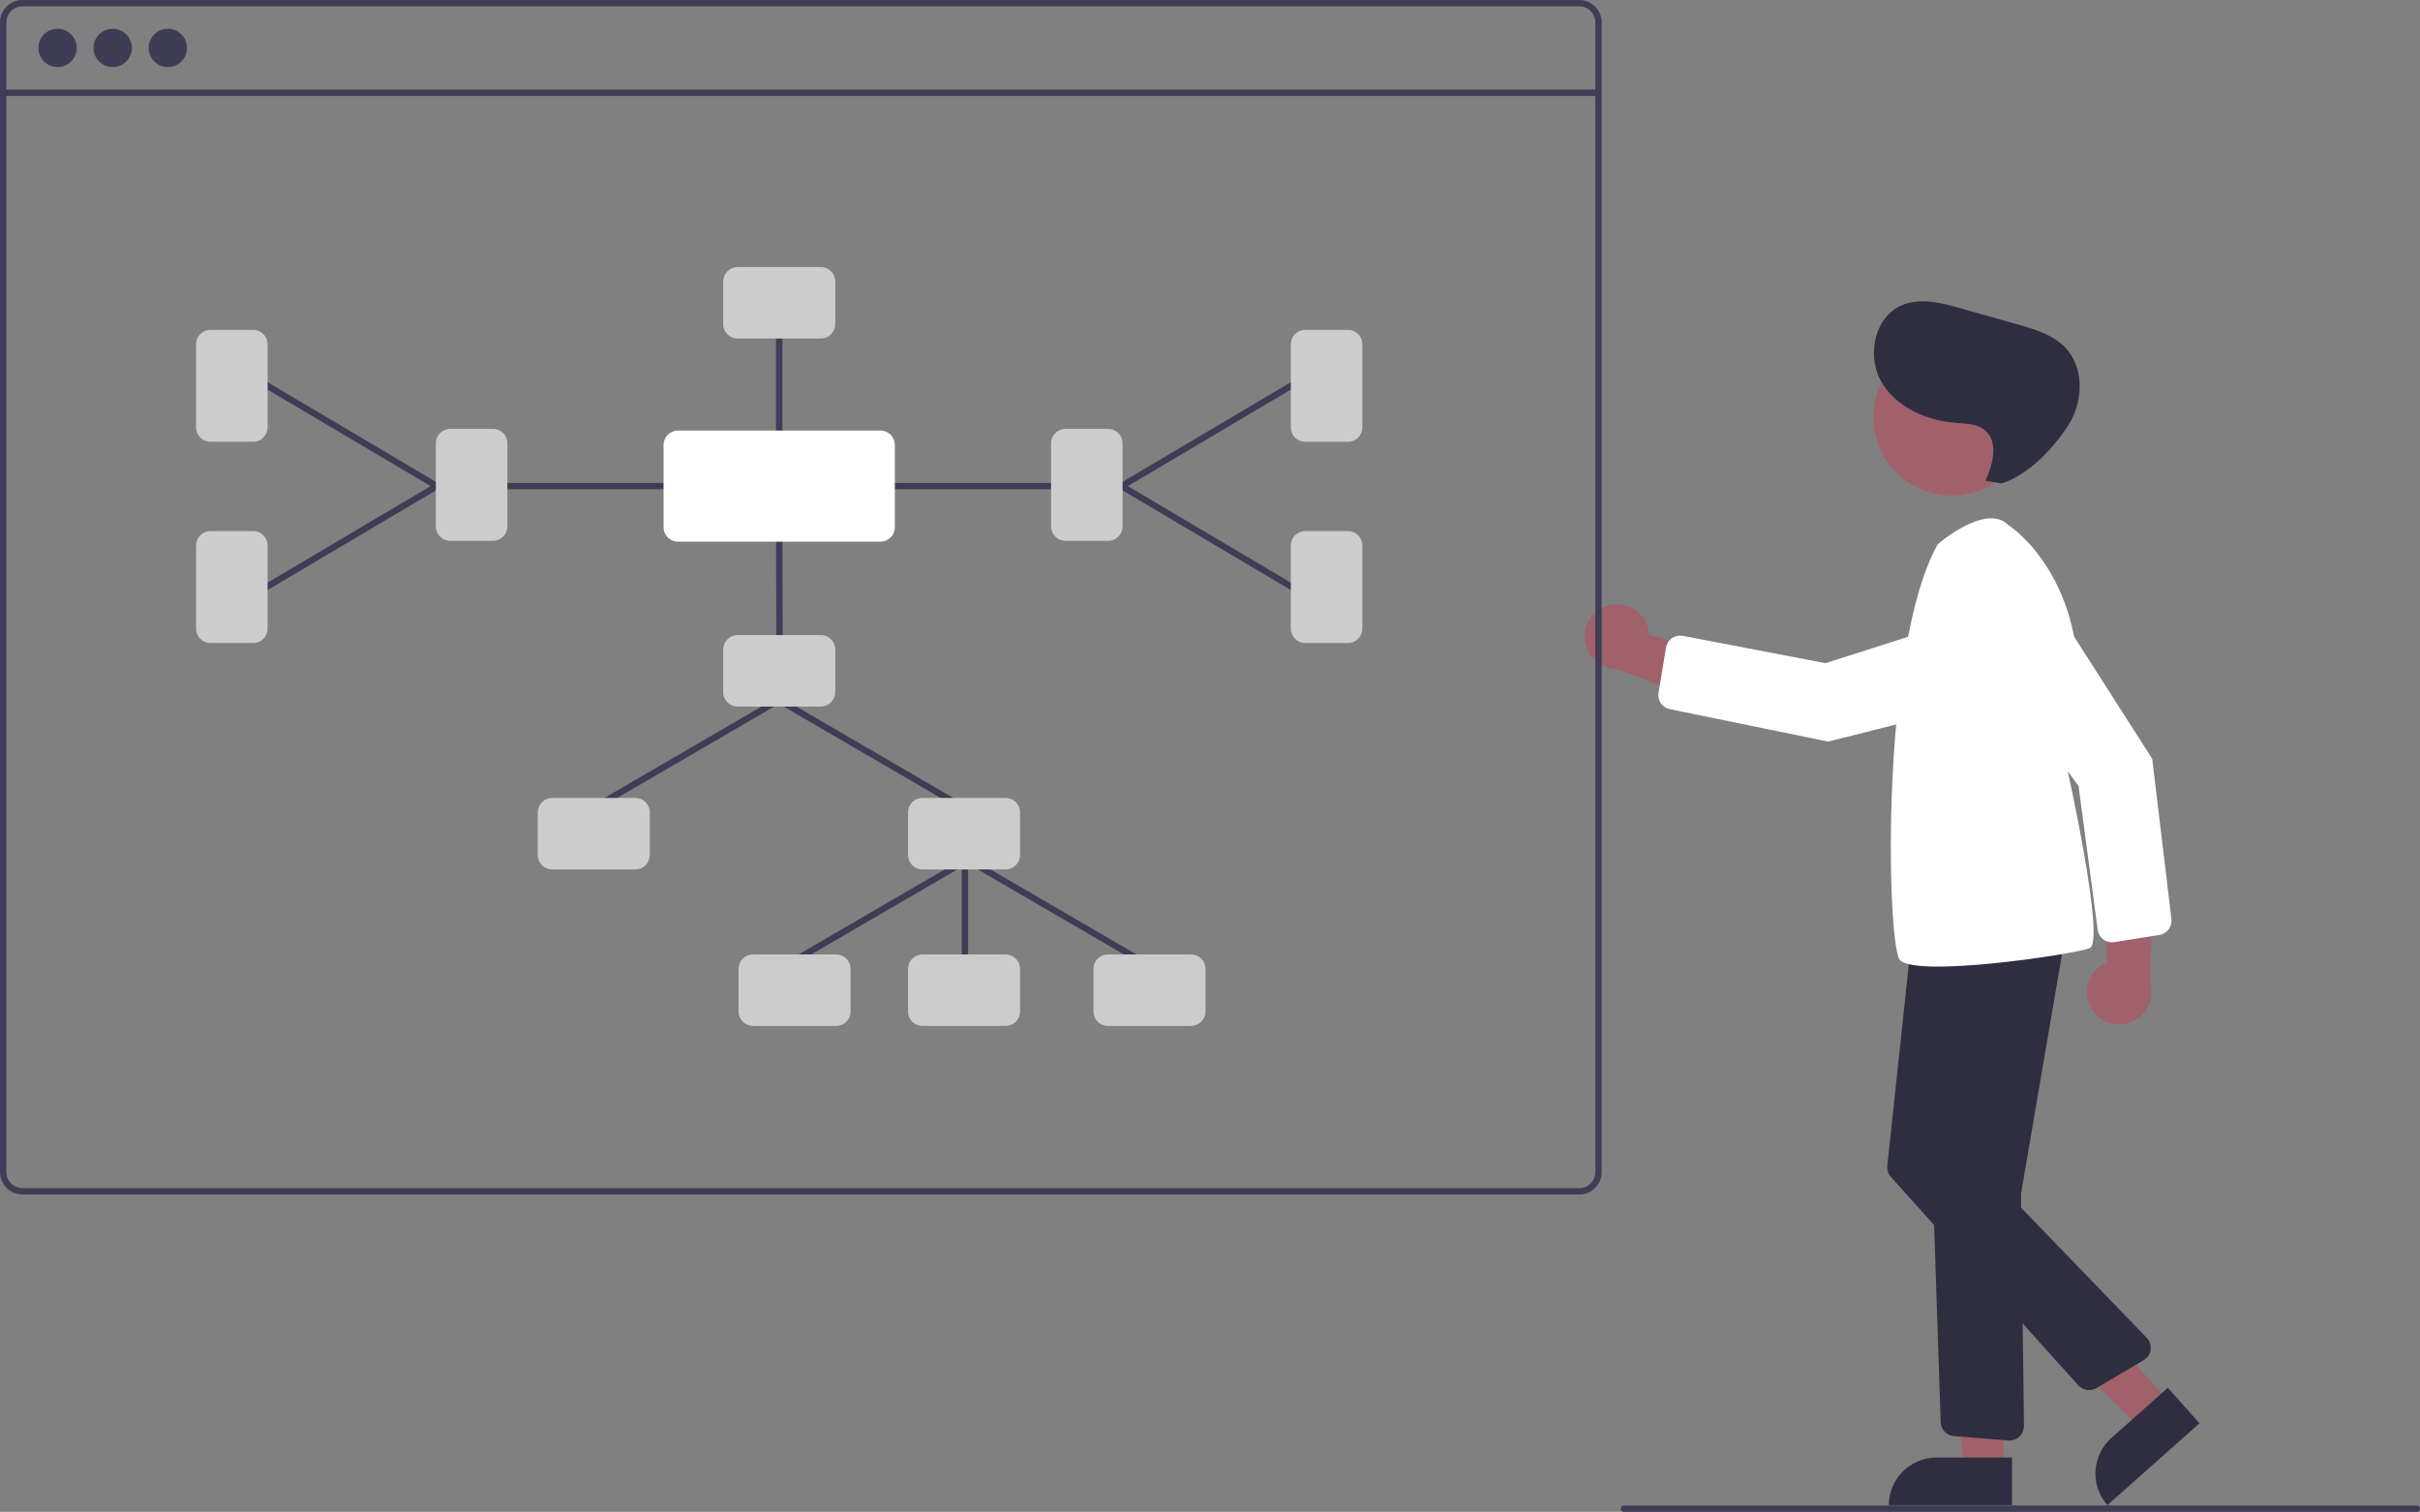 <svg width="477" height="298" viewBox="0 0 477 298" fill="none" xmlns="http://www.w3.org/2000/svg">
<rect x="0" y="0" width="477" height="298" fill="#808080" stroke="none"/>
<g clip-path="url(#clip0_674_7227)">
<path d="M412.264 198.858C411.78 198.069 411.474 197.183 411.369 196.264C411.264 195.344 411.363 194.413 411.657 193.536C411.951 192.658 412.435 191.856 413.073 191.185C413.711 190.514 414.489 189.992 415.352 189.654L414.456 167.175L424.473 173.217L423.788 193.637C424.26 195.122 424.171 196.729 423.537 198.152C422.902 199.576 421.768 200.717 420.347 201.361C418.927 202.004 417.319 202.105 415.83 201.644C414.34 201.182 413.071 200.191 412.264 198.858Z" fill="#A0616A"/>
<path d="M425.634 184.285L416.729 185.707C416.355 185.766 415.973 185.751 415.605 185.66C415.237 185.57 414.891 185.407 414.588 185.181C414.284 184.955 414.029 184.671 413.837 184.345C413.645 184.018 413.521 183.657 413.471 183.282L409.703 154.934L391.085 129.481C390.396 128.538 389.907 127.464 389.649 126.326C389.391 125.187 389.369 124.008 389.585 122.86C389.8 121.713 390.249 120.622 390.903 119.654C391.557 118.687 392.402 117.863 393.387 117.234C395.299 116.014 397.618 115.602 399.834 116.089C402.05 116.577 403.982 117.924 405.204 119.834L424.218 149.56L428.003 181.151C428.027 181.353 428.03 181.557 428.011 181.759C427.953 182.384 427.687 182.972 427.257 183.429C426.826 183.887 426.255 184.188 425.634 184.285Z" fill="white"/>
<path d="M394.932 289.503H387.206L383.531 259.733L394.933 259.734L394.932 289.503Z" fill="#A0616A"/>
<path d="M381.688 287.298H396.587V296.67H372.307C372.307 294.184 373.295 291.8 375.054 290.043C376.814 288.285 379.2 287.298 381.688 287.298Z" fill="#2F2E41"/>
<path d="M427.527 276.293L421.754 281.422L400.238 260.227L407.721 254.05L427.527 276.293Z" fill="#A0616A"/>
<path d="M416.164 283.439L427.297 273.546L433.532 280.548L415.39 296.67C414.571 295.751 413.942 294.679 413.538 293.517C413.134 292.354 412.962 291.123 413.034 289.895C413.106 288.666 413.42 287.463 413.957 286.356C414.494 285.248 415.244 284.257 416.164 283.439Z" fill="#2F2E41"/>
<path d="M317.296 119.271C318.198 119.061 319.135 119.051 320.042 119.242C320.948 119.433 321.802 119.821 322.542 120.377C323.283 120.933 323.892 121.645 324.327 122.461C324.763 123.278 325.013 124.181 325.062 125.105L346.693 131.356L337.79 138.943L318.614 131.843C317.054 131.822 315.557 131.23 314.405 130.179C313.253 129.128 312.528 127.692 312.365 126.142C312.203 124.592 312.615 123.037 313.524 121.771C314.433 120.504 315.775 119.615 317.296 119.271Z" fill="#A0616A"/>
<path d="M384.737 97.698C393.285 97.698 400.215 90.775 400.215 82.236C400.215 73.696 393.285 66.773 384.737 66.773C376.19 66.773 369.26 73.696 369.26 82.236C369.26 90.775 376.19 97.698 384.737 97.698Z" fill="#A0616A"/>
<path d="M395.88 283.929L385.128 283.069C384.433 283.014 383.783 282.705 383.302 282.201C382.821 281.698 382.542 281.035 382.52 280.339L379.518 189.79C379.494 189.09 379.73 188.407 380.181 187.871C380.632 187.335 381.266 186.986 381.961 186.891L403.398 183.902C403.84 183.841 404.29 183.884 404.712 184.029C405.133 184.173 405.515 184.416 405.826 184.735C406.136 185.055 406.367 185.444 406.499 185.869C406.631 186.295 406.66 186.745 406.585 187.185L398.382 235.187C398.359 235.319 398.349 235.452 398.351 235.586L398.942 281.067C398.947 281.443 398.877 281.815 398.737 282.163C398.596 282.511 398.388 282.828 398.124 283.095C397.86 283.362 397.546 283.574 397.199 283.719C396.852 283.864 396.48 283.938 396.105 283.938C396.03 283.938 395.955 283.935 395.88 283.929Z" fill="#2F2E41"/>
<path d="M409.652 273.069L372.713 231.998C372.447 231.703 372.247 231.355 372.124 230.977C372.002 230.599 371.96 230.2 372.002 229.805L376.667 186.111C376.744 185.383 377.1 184.713 377.661 184.242C378.222 183.771 378.944 183.535 379.676 183.585L402.346 185.095C402.779 185.124 403.2 185.252 403.576 185.469C403.952 185.686 404.273 185.987 404.515 186.348C404.756 186.708 404.911 187.12 404.968 187.55C405.025 187.98 404.983 188.418 404.843 188.829L391.26 228.973C391.13 229.356 391.108 229.767 391.197 230.161C391.285 230.556 391.481 230.918 391.763 231.208L423.14 263.695C423.437 264.003 423.661 264.374 423.794 264.781C423.927 265.187 423.967 265.619 423.909 266.043C423.852 266.467 423.699 266.872 423.462 267.229C423.225 267.585 422.91 267.883 422.542 268.101L413.203 273.614C412.639 273.946 411.977 274.073 411.33 273.973C410.683 273.874 410.09 273.554 409.652 273.069Z" fill="#2F2E41"/>
<path d="M381.964 107.249C381.964 107.249 391.416 99.065 395.827 103.471C395.827 103.471 416.307 116.377 407.485 151.631C407.485 151.631 415.047 185.627 411.896 186.886C408.745 188.145 376.923 192.866 374.402 189.089C371.881 185.312 370.621 127.394 381.964 107.249Z" fill="white"/>
<path d="M326.912 136.548L328.375 127.657C328.437 127.284 328.573 126.927 328.774 126.607C328.976 126.287 329.24 126.01 329.551 125.794C329.861 125.577 330.212 125.425 330.583 125.346C330.953 125.267 331.335 125.264 331.707 125.335L359.82 130.718L389.874 121.11C390.988 120.755 392.162 120.631 393.325 120.746C394.488 120.861 395.615 121.213 396.636 121.779C397.658 122.346 398.552 123.116 399.265 124.042C399.977 124.967 400.492 126.029 400.778 127.161C401.333 129.359 400.992 131.687 399.829 133.634C398.666 135.58 396.776 136.986 394.576 137.54L360.339 146.174L329.141 139.783C328.942 139.742 328.747 139.68 328.561 139.599C327.986 139.346 327.511 138.908 327.213 138.356C326.914 137.803 326.809 137.167 326.912 136.548Z" fill="white"/>
<path d="M391.379 94.778C392.793 91.508 393.99 87.153 391.277 84.84C389.704 83.499 387.437 83.497 385.376 83.33C379.567 82.86 373.588 80.19 370.749 75.106C367.91 70.022 369.496 62.462 374.852 60.168C378.462 58.622 382.601 59.675 386.38 60.746L397.726 63.96C401.098 64.915 404.637 65.968 407.065 68.494C410.935 72.521 410.646 79.329 407.572 83.992C404.497 88.654 399.867 93.517 394.567 95.287L391.379 94.778Z" fill="#2F2E41"/>
<path d="M476.37 298H320.092C319.925 298 319.765 297.933 319.646 297.815C319.528 297.697 319.462 297.537 319.462 297.37C319.462 297.203 319.528 297.043 319.646 296.925C319.765 296.807 319.925 296.741 320.092 296.741H476.37C476.537 296.741 476.697 296.807 476.815 296.925C476.934 297.043 477 297.203 477 297.37C477 297.537 476.934 297.697 476.815 297.815C476.697 297.933 476.537 298 476.37 298Z" fill="#3F3D56"/>
<path d="M311.295 0H4.411C3.242 0.001 2.12 0.466 1.293 1.292C0.466 2.118 0.001 3.238 0 4.407V231.042C0.001 232.21 0.466 233.33 1.293 234.156C2.12 234.983 3.242 235.447 4.411 235.449H311.295C312.465 235.447 313.586 234.983 314.413 234.156C315.24 233.33 315.705 232.21 315.706 231.042V4.407C315.705 3.238 315.24 2.118 314.413 1.292C313.586 0.466 312.465 0.001 311.295 0ZM314.446 231.042C314.445 231.877 314.113 232.677 313.523 233.267C312.932 233.857 312.131 234.189 311.295 234.19H4.411C3.576 234.189 2.774 233.857 2.183 233.267C1.593 232.677 1.261 231.877 1.26 231.042V4.407C1.261 3.572 1.593 2.772 2.183 2.181C2.774 1.591 3.576 1.259 4.411 1.259H311.295C312.131 1.259 312.932 1.591 313.523 2.181C314.113 2.772 314.445 3.572 314.446 4.407V231.042Z" fill="#3F3D56"/>
<path d="M315.076 17.652H0.63V18.911H315.076V17.652Z" fill="#3F3D56"/>
<path d="M11.343 13.22C13.431 13.22 15.124 11.529 15.124 9.443C15.124 7.357 13.431 5.666 11.343 5.666C9.255 5.666 7.562 7.357 7.562 9.443C7.562 11.529 9.255 13.22 11.343 13.22Z" fill="#3F3D56"/>
<path d="M22.213 13.22C24.301 13.22 25.994 11.529 25.994 9.443C25.994 7.357 24.301 5.666 22.213 5.666C20.125 5.666 18.432 7.357 18.432 9.443C18.432 11.529 20.125 13.22 22.213 13.22Z" fill="#3F3D56"/>
<path d="M33.083 13.22C35.171 13.22 36.864 11.529 36.864 9.443C36.864 7.357 35.171 5.666 33.083 5.666C30.995 5.666 29.302 7.357 29.302 9.443C29.302 11.529 30.995 13.22 33.083 13.22Z" fill="#3F3D56"/>
<path d="M190.194 195.979C190.027 195.979 189.867 195.913 189.749 195.795C189.63 195.677 189.564 195.517 189.564 195.35V169.539C189.564 169.372 189.63 169.212 189.749 169.094C189.867 168.976 190.027 168.909 190.194 168.909C190.361 168.909 190.522 168.976 190.64 169.094C190.758 169.212 190.824 169.372 190.824 169.539V195.35C190.824 195.517 190.758 195.677 190.64 195.795C190.522 195.913 190.361 195.979 190.194 195.979Z" fill="#3F3D56"/>
<path d="M189.33 159.466C189.219 159.466 189.11 159.437 189.014 159.381L153.212 138.54C153.067 138.456 152.963 138.318 152.92 138.157C152.878 137.996 152.901 137.824 152.985 137.68C153.069 137.536 153.207 137.431 153.368 137.388C153.53 137.345 153.702 137.369 153.846 137.452L189.648 158.293C189.768 158.362 189.861 158.469 189.914 158.598C189.967 158.726 189.975 158.867 189.939 159.001C189.903 159.135 189.824 159.253 189.714 159.337C189.604 159.421 189.469 159.466 189.33 159.466Z" fill="#3F3D56"/>
<path d="M117.727 159.466C117.589 159.466 117.454 159.42 117.344 159.336C117.234 159.252 117.155 159.134 117.119 159.001C117.082 158.867 117.091 158.725 117.144 158.597C117.196 158.469 117.29 158.362 117.41 158.292L153.212 137.452C153.356 137.369 153.528 137.346 153.689 137.389C153.85 137.432 153.987 137.537 154.071 137.68C154.155 137.824 154.179 137.996 154.136 138.157C154.094 138.318 153.99 138.456 153.846 138.54L118.044 159.38C117.948 159.436 117.839 159.466 117.727 159.466Z" fill="#3F3D56"/>
<path d="M226.509 190.943C226.398 190.943 226.289 190.914 226.193 190.858L190.39 170.017C190.246 169.933 190.142 169.795 190.099 169.634C190.057 169.473 190.08 169.301 190.164 169.157C190.248 169.013 190.386 168.908 190.547 168.865C190.709 168.823 190.881 168.846 191.025 168.929L226.827 189.77C226.947 189.839 227.04 189.946 227.093 190.075C227.145 190.203 227.154 190.344 227.118 190.478C227.082 190.612 227.003 190.73 226.893 190.814C226.783 190.898 226.648 190.943 226.509 190.943Z" fill="#3F3D56"/>
<path d="M154.906 190.943C154.768 190.943 154.633 190.898 154.523 190.813C154.413 190.729 154.334 190.611 154.298 190.478C154.261 190.344 154.27 190.202 154.323 190.074C154.375 189.946 154.469 189.839 154.589 189.769L190.391 168.929C190.535 168.846 190.707 168.823 190.868 168.866C191.029 168.909 191.166 169.014 191.25 169.157C191.334 169.301 191.357 169.473 191.315 169.634C191.273 169.795 191.169 169.933 191.025 170.017L155.223 190.857C155.127 190.913 155.018 190.943 154.906 190.943Z" fill="#3F3D56"/>
<path d="M153.645 127.359C153.479 127.359 153.319 127.293 153.2 127.175C153.082 127.058 153.016 126.898 153.015 126.731L152.957 103.824C152.957 103.741 152.973 103.659 153.004 103.583C153.036 103.506 153.082 103.437 153.14 103.378C153.199 103.32 153.268 103.273 153.345 103.241C153.421 103.21 153.503 103.193 153.586 103.193H153.587C153.754 103.193 153.914 103.259 154.032 103.377C154.15 103.494 154.217 103.654 154.217 103.821L154.276 126.728C154.276 126.811 154.26 126.893 154.228 126.969C154.197 127.046 154.151 127.115 154.092 127.174C154.034 127.232 153.964 127.279 153.888 127.311C153.812 127.343 153.73 127.359 153.647 127.359L153.645 127.359Z" fill="#3F3D56"/>
<path d="M161.796 139.268H145.379C144.627 139.267 143.906 138.968 143.375 138.437C142.843 137.906 142.544 137.186 142.543 136.435V128.011C142.544 127.26 142.843 126.54 143.375 126.008C143.906 125.477 144.627 125.179 145.379 125.178H161.796C162.547 125.179 163.268 125.477 163.8 126.008C164.331 126.54 164.63 127.26 164.631 128.011V136.435C164.63 137.186 164.331 137.906 163.8 138.437C163.268 138.968 162.547 139.267 161.796 139.268Z" fill="#CCCCCC"/>
<path d="M134.624 96.446H99.693C99.525 96.446 99.365 96.38 99.247 96.262C99.129 96.144 99.062 95.984 99.062 95.817C99.062 95.65 99.129 95.49 99.247 95.371C99.365 95.253 99.525 95.187 99.693 95.187H134.624C134.791 95.187 134.952 95.253 135.07 95.371C135.188 95.49 135.254 95.65 135.254 95.817C135.254 95.984 135.188 96.144 135.07 96.262C134.952 96.38 134.791 96.446 134.624 96.446Z" fill="#3F3D56"/>
<path d="M153.587 87.455C153.42 87.455 153.26 87.388 153.142 87.27C153.023 87.152 152.957 86.992 152.957 86.825V65.035C152.957 64.868 153.023 64.708 153.142 64.59C153.26 64.472 153.42 64.405 153.587 64.405C153.754 64.405 153.915 64.472 154.033 64.59C154.151 64.708 154.217 64.868 154.217 65.035V86.825C154.217 86.992 154.151 87.152 154.033 87.27C153.915 87.388 153.754 87.455 153.587 87.455Z" fill="#3F3D56"/>
<path d="M86.102 96.446C85.989 96.446 85.878 96.416 85.781 96.358L51.87 76.278C51.726 76.193 51.623 76.054 51.581 75.893C51.54 75.731 51.565 75.56 51.65 75.416C51.735 75.273 51.874 75.169 52.035 75.128C52.197 75.086 52.368 75.11 52.512 75.195L86.424 95.275C86.543 95.345 86.635 95.453 86.687 95.581C86.739 95.709 86.747 95.85 86.71 95.983C86.674 96.116 86.594 96.234 86.484 96.317C86.374 96.401 86.24 96.446 86.102 96.446Z" fill="#3F3D56"/>
<path d="M52.191 116.526C52.053 116.526 51.919 116.481 51.809 116.397C51.699 116.314 51.62 116.196 51.583 116.063C51.547 115.93 51.555 115.789 51.607 115.661C51.658 115.533 51.751 115.425 51.87 115.355L85.781 95.275C85.925 95.19 86.097 95.165 86.259 95.207C86.421 95.248 86.559 95.352 86.645 95.496C86.73 95.639 86.755 95.811 86.713 95.973C86.672 96.134 86.568 96.273 86.424 96.358L52.512 116.438C52.415 116.496 52.304 116.526 52.191 116.526Z" fill="#3F3D56"/>
<path d="M97.172 106.601H88.74C87.988 106.6 87.267 106.301 86.736 105.77C86.204 105.239 85.905 104.519 85.904 103.768V87.367C85.905 86.616 86.204 85.896 86.736 85.365C87.267 84.834 87.988 84.535 88.74 84.534H97.172C97.924 84.535 98.645 84.834 99.176 85.365C99.708 85.896 100.007 86.616 100.008 87.367V103.768C100.007 104.519 99.708 105.239 99.176 105.77C98.645 106.301 97.924 106.6 97.172 106.601Z" fill="#CCCCCC"/>
<path d="M161.796 66.728H145.379C144.627 66.728 143.906 66.429 143.375 65.898C142.843 65.367 142.544 64.647 142.543 63.895V55.471C142.544 54.72 142.843 54 143.375 53.469C143.906 52.938 144.627 52.639 145.379 52.638H161.796C162.547 52.639 163.268 52.938 163.8 53.469C164.331 54 164.63 54.72 164.631 55.471V63.895C164.63 64.647 164.331 65.367 163.8 65.898C163.268 66.429 162.547 66.728 161.796 66.728Z" fill="#CCCCCC"/>
<path d="M49.911 87.085H41.478C40.727 87.084 40.006 86.785 39.474 86.254C38.943 85.723 38.644 85.003 38.643 84.252V67.852C38.644 67.1 38.943 66.38 39.474 65.849C40.006 65.318 40.727 65.019 41.478 65.019H49.911C50.663 65.019 51.383 65.318 51.915 65.849C52.447 66.38 52.746 67.1 52.746 67.852V84.252C52.746 85.003 52.447 85.723 51.915 86.254C51.383 86.785 50.663 87.084 49.911 87.085Z" fill="#CCCCCC"/>
<path d="M49.911 126.746H41.478C40.727 126.745 40.006 126.447 39.474 125.916C38.943 125.384 38.644 124.664 38.643 123.913V107.513C38.644 106.762 38.943 106.041 39.474 105.51C40.006 104.979 40.727 104.681 41.478 104.68H49.911C50.663 104.681 51.383 104.979 51.915 105.51C52.447 106.041 52.746 106.762 52.746 107.513V123.913C52.746 124.664 52.447 125.384 51.915 125.916C51.383 126.447 50.663 126.745 49.911 126.746Z" fill="#CCCCCC"/>
<path d="M207.482 96.446H172.55C172.383 96.446 172.223 96.38 172.104 96.262C171.986 96.144 171.92 95.984 171.92 95.817C171.92 95.65 171.986 95.49 172.104 95.371C172.223 95.253 172.383 95.187 172.55 95.187H207.482C207.649 95.187 207.809 95.253 207.927 95.371C208.045 95.49 208.112 95.65 208.112 95.817C208.112 95.984 208.045 96.144 207.927 96.262C207.809 96.38 207.649 96.446 207.482 96.446Z" fill="#3F3D56"/>
<path d="M221.072 96.446C220.934 96.447 220.8 96.401 220.69 96.318C220.58 96.234 220.5 96.117 220.464 95.984C220.427 95.85 220.436 95.709 220.487 95.581C220.539 95.453 220.631 95.346 220.75 95.275L254.662 75.195C254.733 75.153 254.812 75.126 254.894 75.114C254.976 75.102 255.059 75.107 255.139 75.127C255.22 75.148 255.295 75.184 255.361 75.233C255.427 75.283 255.483 75.345 255.525 75.416C255.568 75.487 255.595 75.566 255.607 75.648C255.619 75.73 255.614 75.813 255.594 75.893C255.573 75.973 255.537 76.048 255.487 76.115C255.438 76.181 255.376 76.237 255.304 76.279L221.393 96.359C221.296 96.416 221.185 96.446 221.072 96.446Z" fill="#3F3D56"/>
<path d="M254.983 116.526C254.87 116.526 254.759 116.496 254.662 116.438L220.75 96.358C220.607 96.273 220.503 96.134 220.461 95.973C220.42 95.811 220.444 95.639 220.529 95.496C220.615 95.352 220.753 95.248 220.915 95.207C221.077 95.165 221.249 95.19 221.393 95.275L255.304 115.355C255.423 115.425 255.516 115.533 255.567 115.661C255.619 115.789 255.627 115.93 255.591 116.063C255.554 116.196 255.475 116.314 255.365 116.397C255.255 116.481 255.121 116.526 254.983 116.526Z" fill="#3F3D56"/>
<path d="M218.434 106.601H210.002C209.25 106.6 208.53 106.301 207.998 105.77C207.466 105.239 207.167 104.519 207.167 103.768V87.367C207.167 86.616 207.466 85.896 207.998 85.365C208.53 84.834 209.25 84.535 210.002 84.534H218.434C219.186 84.535 219.907 84.834 220.439 85.365C220.97 85.896 221.269 86.616 221.27 87.367V103.768C221.269 104.519 220.97 105.239 220.439 105.77C219.907 106.301 219.186 106.6 218.434 106.601Z" fill="#CCCCCC"/>
<path d="M265.696 87.085H257.264C256.512 87.084 255.791 86.785 255.259 86.254C254.728 85.723 254.429 85.003 254.428 84.252V67.852C254.429 67.1 254.728 66.38 255.259 65.849C255.791 65.318 256.512 65.019 257.264 65.019H265.696C266.448 65.019 267.169 65.318 267.7 65.849C268.232 66.38 268.531 67.1 268.532 67.852V84.252C268.531 85.003 268.232 85.723 267.7 86.254C267.169 86.785 266.448 87.084 265.696 87.085Z" fill="#CCCCCC"/>
<path d="M265.696 126.746H257.264C256.512 126.745 255.791 126.447 255.259 125.916C254.728 125.384 254.429 124.664 254.428 123.913V107.513C254.429 106.762 254.728 106.041 255.259 105.51C255.791 104.979 256.512 104.681 257.264 104.68H265.696C266.448 104.681 267.169 104.979 267.7 105.51C268.232 106.041 268.531 106.762 268.532 107.513V123.913C268.531 124.664 268.232 125.384 267.7 125.916C267.169 126.447 266.448 126.745 265.696 126.746Z" fill="#CCCCCC"/>
<path d="M125.247 171.374H108.83C108.078 171.373 107.357 171.075 106.826 170.544C106.294 170.012 105.995 169.292 105.994 168.541V160.117C105.995 159.366 106.294 158.646 106.826 158.115C107.357 157.584 108.078 157.285 108.83 157.284H125.247C125.999 157.285 126.719 157.584 127.251 158.115C127.783 158.646 128.082 159.366 128.082 160.117V168.541C128.082 169.292 127.783 170.012 127.251 170.544C126.719 171.075 125.999 171.373 125.247 171.374Z" fill="#CCCCCC"/>
<path d="M198.228 171.374H181.811C181.059 171.373 180.338 171.075 179.807 170.544C179.275 170.012 178.976 169.292 178.975 168.541V160.117C178.976 159.366 179.275 158.646 179.807 158.115C180.338 157.584 181.059 157.285 181.811 157.284H198.228C198.98 157.285 199.7 157.584 200.232 158.115C200.764 158.646 201.063 159.366 201.063 160.117V168.541C201.063 169.292 200.764 170.012 200.232 170.544C199.7 171.075 198.98 171.373 198.228 171.374Z" fill="#CCCCCC"/>
<path d="M164.83 202.222H148.413C147.661 202.221 146.94 201.922 146.409 201.391C145.877 200.86 145.578 200.14 145.577 199.389V190.965C145.578 190.214 145.877 189.494 146.409 188.962C146.94 188.431 147.661 188.133 148.413 188.132H164.83C165.582 188.133 166.302 188.431 166.834 188.962C167.366 189.494 167.665 190.214 167.665 190.965V199.389C167.665 200.14 167.366 200.86 166.834 201.391C166.302 201.922 165.582 202.221 164.83 202.222Z" fill="#CCCCCC"/>
<path d="M234.777 202.222H218.36C217.608 202.221 216.887 201.922 216.356 201.391C215.824 200.86 215.525 200.14 215.524 199.389V190.965C215.525 190.214 215.824 189.494 216.356 188.962C216.887 188.431 217.608 188.133 218.36 188.132H234.777C235.528 188.133 236.249 188.431 236.781 188.962C237.312 189.494 237.611 190.214 237.612 190.965V199.389C237.611 200.14 237.312 200.86 236.781 201.391C236.249 201.922 235.528 202.221 234.777 202.222Z" fill="#CCCCCC"/>
<path d="M198.228 202.222H181.811C181.059 202.221 180.338 201.922 179.807 201.391C179.275 200.86 178.976 200.14 178.975 199.389V190.965C178.976 190.214 179.275 189.494 179.807 188.962C180.338 188.431 181.059 188.133 181.811 188.132H198.228C198.98 188.133 199.7 188.431 200.232 188.962C200.764 189.494 201.063 190.214 201.063 190.965V199.389C201.063 200.14 200.764 200.86 200.232 201.391C199.7 201.922 198.98 202.221 198.228 202.222Z" fill="#CCCCCC"/>
<path d="M173.544 106.768H133.631C132.879 106.767 132.158 106.469 131.627 105.938C131.095 105.406 130.796 104.686 130.795 103.935V87.698C130.796 86.947 131.095 86.227 131.627 85.696C132.158 85.165 132.879 84.866 133.631 84.865H173.544C174.295 84.866 175.016 85.165 175.548 85.696C176.079 86.227 176.378 86.947 176.379 87.698V103.935C176.378 104.686 176.079 105.406 175.548 105.938C175.016 106.469 174.295 106.767 173.544 106.768Z" fill="white"/>
</g>
<defs>
<clipPath id="clip0_674_7227">
<rect width="477" height="298" fill="white"/>
</clipPath>
</defs>
</svg>
